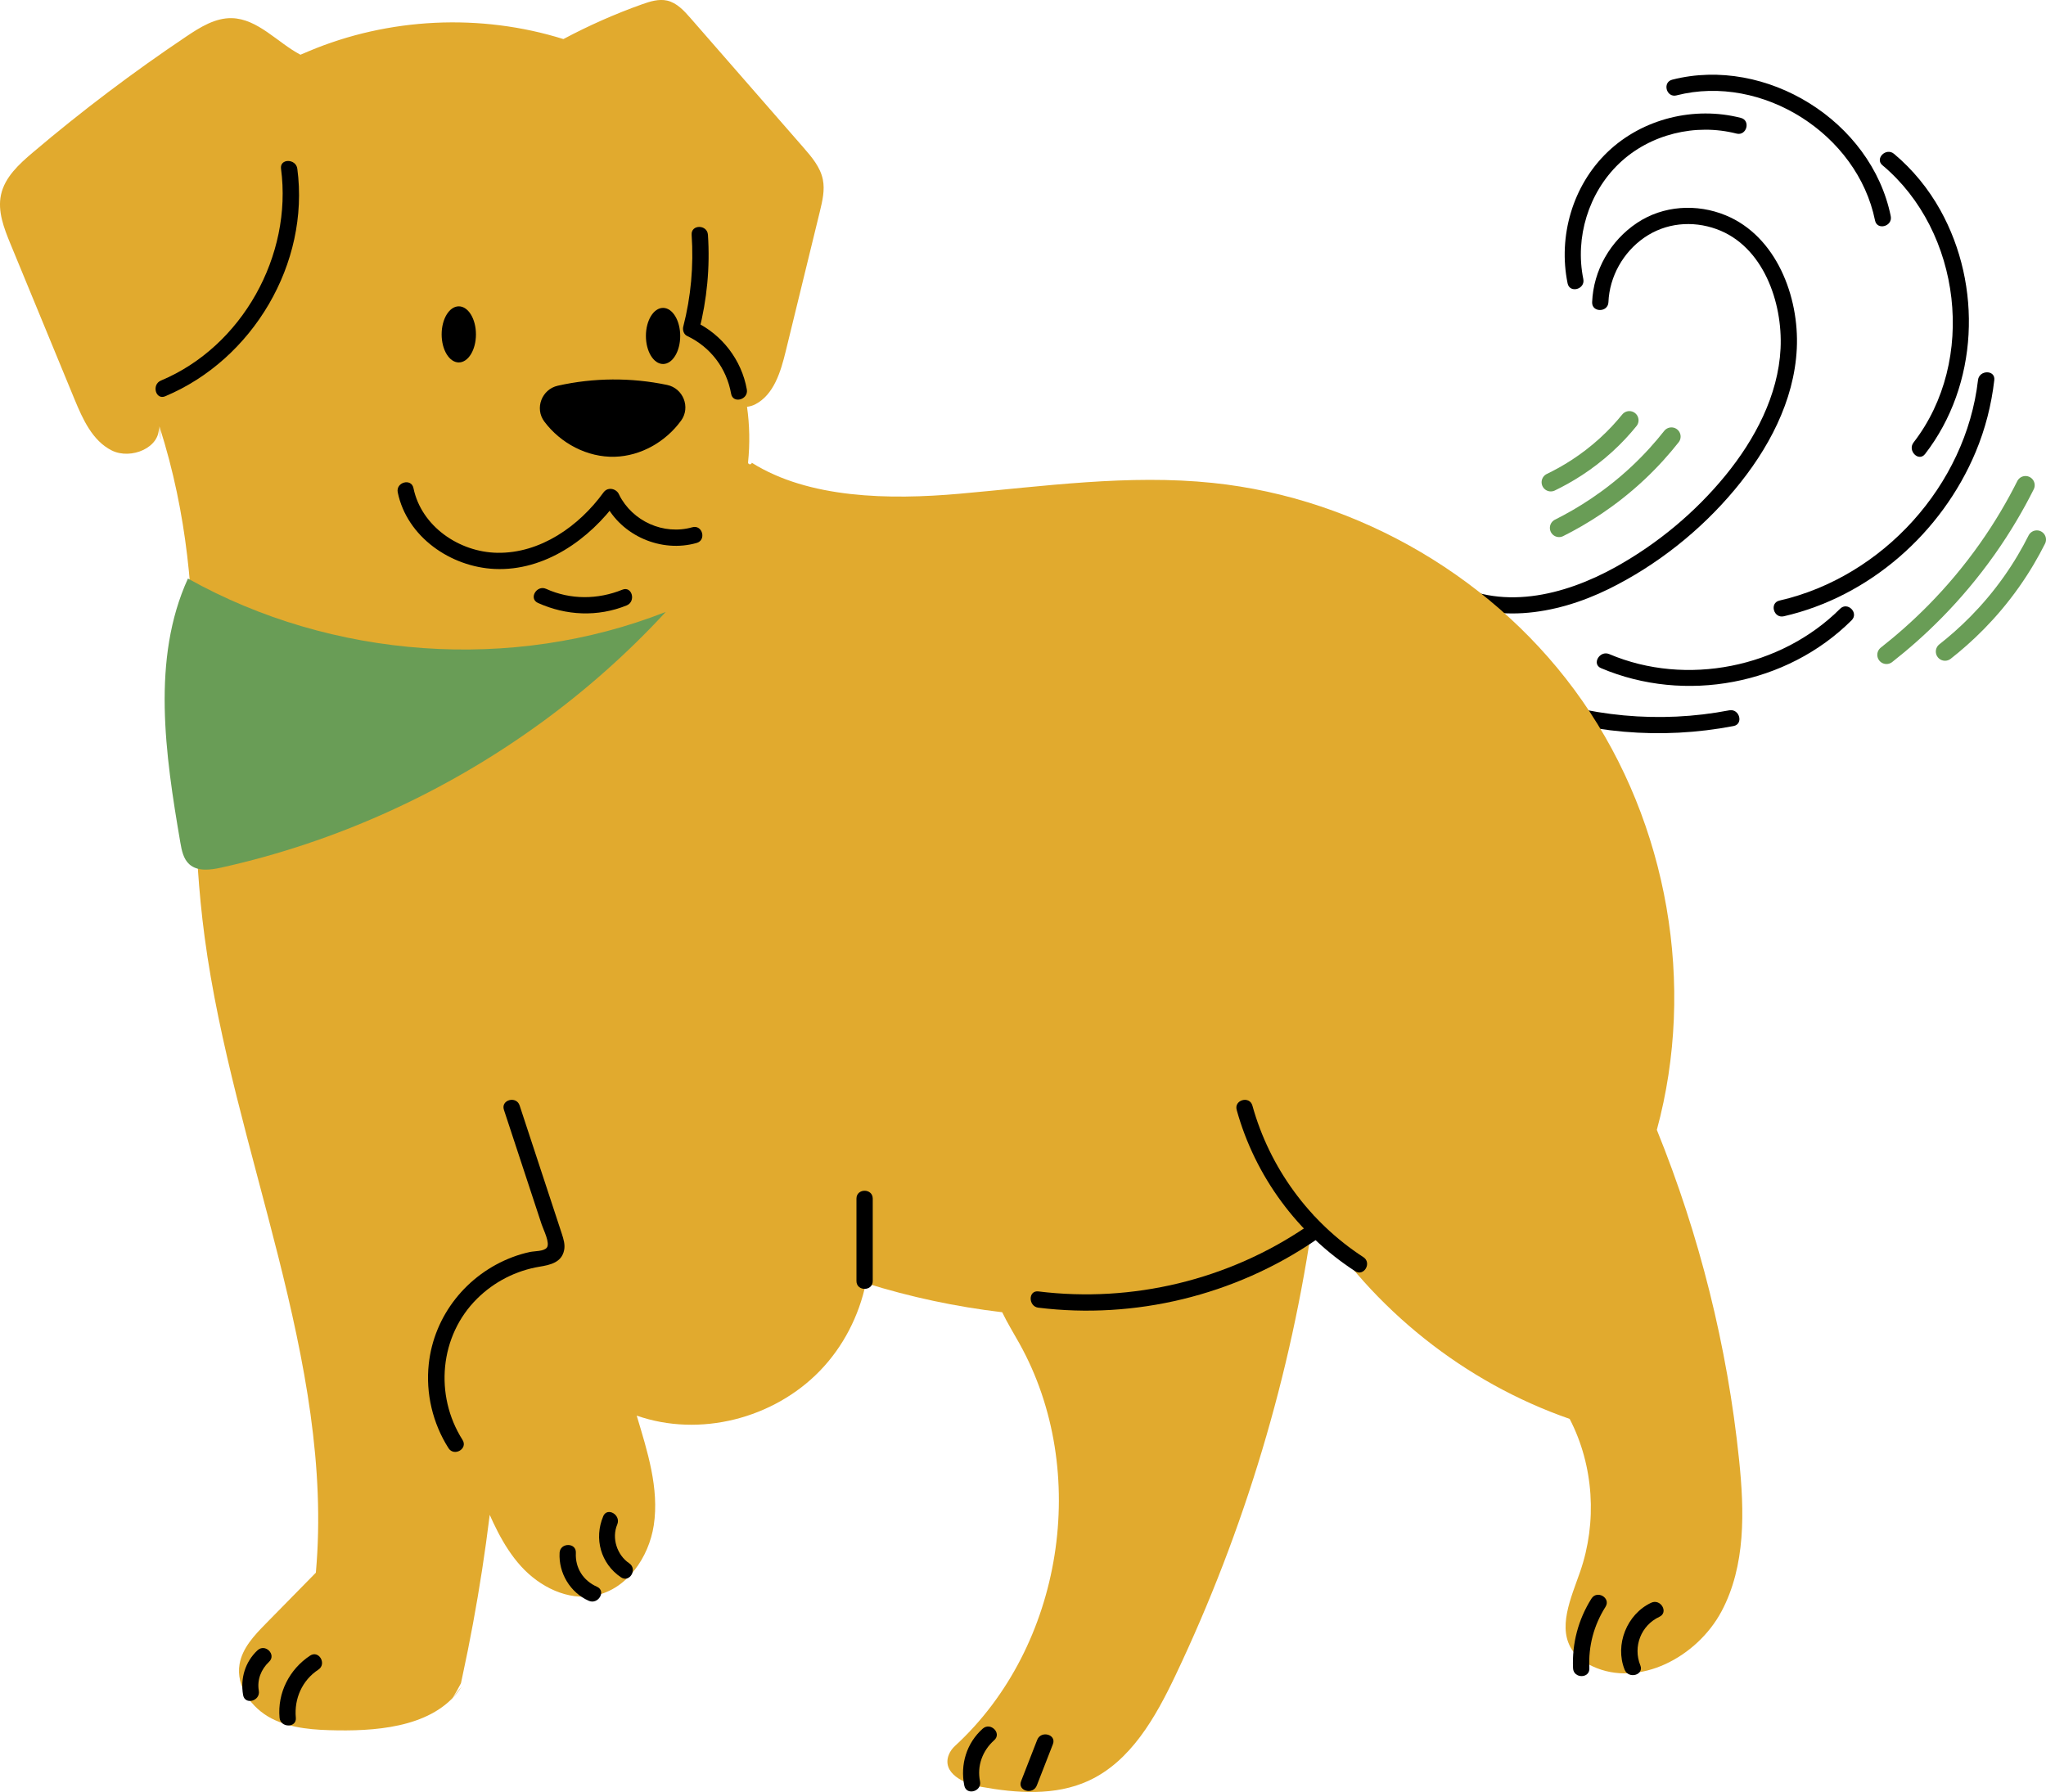 <?xml version="1.0" encoding="UTF-8"?>
<svg id="Layer_2" data-name="Layer 2" xmlns="http://www.w3.org/2000/svg" viewBox="0 0 667.99 585.15">
  <defs>
    <style>
      .cls-1 {
        fill: #e1aa2e;
      }

      .cls-2 {
        fill: #699d56;
      }

      .cls-3 {
        fill: none;
        stroke: #699d56;
        stroke-linecap: round;
        stroke-miterlimit: 10;
        stroke-width: 6px;
      }
    </style>
  </defs>
  <g id="Layer_1-2" data-name="Layer 1">
    <path d="M469.27,193.65c17.37,10.68,38.53,7.25,55.96-1.32,15.66-7.71,29.93-19.03,41.11-32.42,10.87-13.01,19.46-28.87,20.29-46.11.81-16.91-6.66-36.67-23.22-43.49-9.43-3.88-20.38-3.23-28.93,2.47-8.69,5.79-14.25,15.45-14.67,25.89-.14,3.42,5.18,3.42,5.32,0,.34-8.36,4.81-16.3,11.69-21.07,6.98-4.84,15.69-5.65,23.62-2.78,15.26,5.53,21.61,23.96,20.89,38.98-.74,15.33-8.42,29.72-17.95,41.4-9.88,12.1-22.19,22.33-35.84,29.93-16.85,9.38-38.01,14.72-55.56,3.93-2.92-1.8-5.6,2.8-2.68,4.59h0Z"/>
    <path d="M516.93,91.12c-2.77-13.54,1.69-28.18,11.71-37.75,10.03-9.58,24.95-13.17,38.3-9.75,3.32.85,4.73-4.28,1.41-5.13-15.2-3.89-32.07.23-43.47,11.12-11.43,10.92-16.23,27.54-13.08,42.92.69,3.35,5.81,1.93,5.13-1.41h0Z"/>
    <path d="M547.37,31.14c27.98-7.14,59.07,12.64,64.8,40.85.68,3.35,5.81,1.93,5.13-1.41-6.31-31.07-40.71-52.38-71.34-44.56-3.31.85-1.91,5.98,1.41,5.13h0Z"/>
    <path d="M614.63,53.99c25.73,21.6,30.82,63.74,10.12,90.5-2.07,2.67,1.67,6.46,3.76,3.76,17.45-22.56,18.73-54.92,4.98-79.64-3.88-6.97-8.99-13.24-15.11-18.37-2.6-2.19-6.39,1.56-3.76,3.76h0Z"/>
    <path d="M645.79,124.11c-3.97,34.42-31.16,64.29-64.82,72-3.33.76-1.92,5.89,1.41,5.13,27.99-6.41,51.61-27.27,62.64-53.63,3.15-7.53,5.15-15.39,6.09-23.5.39-3.39-4.93-3.37-5.32,0h0Z"/>
    <path d="M600.77,198.78c-19.29,19.24-50.21,25.49-75.37,14.81-3.11-1.32-5.83,3.26-2.68,4.59,27.4,11.63,60.67,5.44,81.81-15.64,2.43-2.42-1.33-6.18-3.76-3.76h0Z"/>
    <path d="M564.56,231.95c-22.74,4.37-46.3,2.12-67.88-6.21-3.19-1.23-4.58,3.91-1.41,5.13,22.48,8.68,47.06,10.75,70.71,6.21,3.36-.64,1.94-5.77-1.41-5.13h0Z"/>
    <path class="cls-1" d="M150.81,550.65c-8.11,12.62-25.58,14.61-40.61,14.38-7.36-.11-14.99-.52-21.54-3.88-6.54-3.37-11.69-10.5-10.45-17.74.9-5.26,4.83-9.41,8.57-13.22,5.45-5.55,10.89-11.09,16.34-16.64,6.21-69.09-27-137.72-36.32-207.61-8.14-61.05,3.97-108.15-14.75-166.72,1.08,9.67-.23-.1-.23-.1.78,7-9.04,11.13-15.34,7.97-6.3-3.16-9.46-10.2-12.15-16.71-6.97-16.91-13.94-33.81-20.91-50.72-2.11-5.13-4.27-10.66-3.09-16.08,1.24-5.72,5.88-9.97,10.34-13.75,16.01-13.59,32.8-26.27,50.24-37.97,4.48-3.01,9.39-6.06,14.78-5.93,8.49.2,14.98,8.05,22.4,11.94,1.65-.7,2.67-1.13,2.67-1.13,26.11-11.01,56.14-12.44,83.18-3.98,8.26-4.4,16.84-8.21,25.66-11.35,2.64-.94,5.46-1.83,8.19-1.22,3.17.72,5.53,3.3,7.67,5.75,12.28,14.07,24.55,28.14,36.83,42.21,2.71,3.11,5.53,6.41,6.35,10.46.71,3.46-.14,7.02-.97,10.45-3.72,15.23-7.44,30.46-11.16,45.7-1.63,6.67-3.85,14.12-9.95,17.28-.84.43-1.75.69-2.67.79.85,5.98.96,12.08.34,18.11-.08.74.99.96,1.2.24l.02-.07c18.59,11.69,44.81,12.15,67.78,10.12,27.53-2.44,55.2-6.39,82.7-3.54,47.92,4.97,93.17,31.66,120.69,71.2,27.95,40.15,37.14,92.84,24.31,140.06,13.95,34.4,23.03,70.77,26.85,107.7,1.74,16.77,2.2,34.61-5.72,49.5-7.92,14.89-26.91,25.1-42.18,17.94-2.44-1.14-4.74-2.71-6.32-4.9-5.31-7.35-.66-17.37,2.32-25.94,5.62-16.19,4.5-34.65-3.41-49.92-34.3-11.92-64.3-35.83-83.62-66.57-7.27,51.99-22.52,102.86-45.06,150.28-6.54,13.77-14.64,28.17-28.5,34.5-10.83,4.94-23.38,4.04-35.1,1.91-5.58-1.01-12.71-4.48-10.45-10.39.44-1.16,1.2-2.17,2.11-3,35.25-32.41,44.25-89.64,20.95-131.39-1.86-3.34-3.94-6.7-5.6-10.17-15.09-1.78-30.01-4.96-44.51-9.5-2.24,10.71-7.42,20.81-15.04,28.66-15.05,15.53-39.16,21.82-59.78,14.6,3.45,11.52,7.41,23.75,5.57,35.81-1.6,10.49-8.74,20.85-19.14,22.94-8.9,1.79-18.12-2.84-24.21-9.57s-9.68-15.3-13.15-23.69c-2.33-5.63-4.66-11.27-6.98-16.9-7.49-18.12-14.25-41.11-.93-55.51,4.14-4.48,9.35-7.12,15.06-8.92,1.29,47.34-3.14,94.82-13.15,141.11,0,0-.17.76-.45,2.12-.85,1.64-1.75,3.26-2.73,4.83"/>
    <path d="M222.31,137.43s.04-.06.06-.08c3.15-4.35.69-10.55-4.56-11.65-11.73-2.46-24-2.38-35.7.25-5.23,1.18-7.61,7.4-4.4,11.7,5.31,7.12,14.07,11.75,22.99,11.5,8.51-.23,16.62-4.88,21.61-11.73Z"/>
    <path d="M151.01,470.18c-9.23-14.54-7.54-34.01,4.83-46.19,5.53-5.45,12.64-9.09,20.29-10.36,3.51-.58,7.24-1.37,8.05-5.41.37-1.81-.2-3.64-.75-5.34-.84-2.61-1.72-5.21-2.57-7.82-3.74-11.36-7.48-22.72-11.21-34.08-1.06-3.24-6.2-1.85-5.13,1.41,3.31,10.06,6.62,20.11,9.93,30.17.8,2.42,1.59,4.84,2.39,7.26.55,1.68,2.87,6.16,1.67,7.61-1.01,1.22-3.97,1.07-5.48,1.39-1.96.41-3.89.99-5.77,1.7-14.86,5.65-25.57,19.04-27.28,34.9-1.03,9.56,1.29,19.35,6.44,27.45,1.83,2.88,6.43.22,4.59-2.68h0Z"/>
    <path d="M196.94,495.13c-3.07,7.26-.8,15.48,5.79,19.92,2.85,1.92,5.51-2.69,2.68-4.59-3.96-2.67-5.77-8.19-3.89-12.65,1.32-3.12-3.26-5.83-4.59-2.68h0Z"/>
    <path d="M182.7,507.07c-.36,6.58,3.46,12.97,9.51,15.65,3.1,1.37,5.81-3.21,2.68-4.59-4.48-1.98-7.14-6.14-6.88-11.06.19-3.42-5.13-3.41-5.32,0h0Z"/>
    <path d="M96.58,560.88c-.56-6.22,2.08-12.2,7.35-15.67,2.85-1.87.18-6.48-2.68-4.59-6.75,4.45-10.71,12.16-9.98,20.27.3,3.38,5.62,3.41,5.32,0h0Z"/>
    <path d="M403.76,362.44c5.99,21.61,19.87,40.45,38.67,52.65,2.88,1.87,5.55-2.73,2.68-4.59-17.64-11.46-30.6-29.22-36.22-49.48-.91-3.29-6.05-1.89-5.13,1.41h0Z"/>
    <path d="M535.54,543.8c-2.46-6.13.23-13.05,6.23-15.85,3.1-1.45.4-6.03-2.68-4.59-7.94,3.71-11.94,13.71-8.67,21.86,1.26,3.14,6.4,1.77,5.13-1.41h0Z"/>
    <path d="M518.9,544.74c-.35-7.19,1.44-13.98,5.28-20.06,1.83-2.9-2.77-5.57-4.59-2.68-4.31,6.82-6.39,14.69-6.01,22.75.16,3.41,5.48,3.43,5.32,0h0Z"/>
    <path d="M338.5,583.04c1.75-4.5,3.51-9,5.26-13.5,1.24-3.19-3.9-4.57-5.13-1.41-1.75,4.5-3.51,9-5.26,13.5-1.24,3.19,3.9,4.57,5.13,1.41h0Z"/>
    <path d="M319.96,581.66c-1.03-5.07.82-10.01,4.64-13.42,2.56-2.28-1.21-6.03-3.76-3.76-5.27,4.71-7.4,11.72-6.01,18.59.68,3.35,5.8,1.93,5.13-1.41h0Z"/>
    <path d="M284.94,418.3v-26.9c0-3.42-5.32-3.43-5.32,0v26.9c0,3.42,5.32,3.43,5.32,0h0Z"/>
    <path d="M339.03,427.01c31.51,3.89,64.06-4.03,90.29-21.91,2.81-1.92.15-6.53-2.68-4.59-25.56,17.42-56.91,24.98-87.61,21.19-3.39-.42-3.36,4.9,0,5.32h0Z"/>
    <path d="M84.08,538.88c-4.06,3.81-5.65,9.19-4.71,14.62.58,3.37,5.71,1.94,5.13-1.41-.62-3.57.75-7.01,3.34-9.44,2.5-2.35-1.26-6.1-3.76-3.76h0Z"/>
    <path d="M225.81,76.66c.68,10.13-.21,20.18-2.74,30.02-.27,1.06.16,2.5,1.22,3,7.68,3.64,12.92,10.53,14.41,18.9.6,3.36,5.72,1.94,5.13-1.41-1.69-9.57-8.07-17.92-16.85-22.08.41,1,.81,2,1.22,3,2.63-10.27,3.64-20.85,2.93-31.43-.23-3.4-5.55-3.42-5.32,0h0Z"/>
    <path d="M129.86,160.79c3.01,14.56,17.3,24.36,31.68,25,16.29.73,30.91-9.65,40.09-22.32,2.01-2.78-2.6-5.43-4.59-2.68-7.96,11-20.63,19.96-34.68,19.72-12.43-.21-24.79-8.62-27.37-21.12-.69-3.35-5.82-1.93-5.13,1.41h0Z"/>
    <path d="M197.53,164.24c5.39,10.75,18.38,16.34,29.91,13.06,3.29-.93,1.89-6.06-1.41-5.13-9.37,2.66-19.55-1.95-23.9-10.62-1.54-3.06-6.12-.37-4.59,2.68h0Z"/>
    <path d="M53.95,129.39c28.58-11.97,47.23-43.4,43.12-74.3-.45-3.34-5.77-3.39-5.32,0,3.78,28.34-12.67,58.06-39.21,69.18-3.11,1.3-1.74,6.45,1.41,5.13h0Z"/>
    <path d="M175.63,196.88c9.21,4.17,19.56,4.63,28.97.81,3.13-1.27,1.76-6.42-1.41-5.13-8.03,3.25-16.94,3.32-24.88-.27-3.09-1.4-5.8,3.18-2.68,4.59h0Z"/>
    <ellipse cx="149.79" cy="109.19" rx="5.6" ry="9.16"/>
    <ellipse cx="216.48" cy="109.7" rx="5.6" ry="9.16"/>
    <path class="cls-2" d="M176.11,236.41c-30.96,22.43-66.48,38.59-103.81,46.88-3.59.8-7.82,1.37-10.53-1.11-1.91-1.75-2.45-4.49-2.89-7.05-4.94-28.78-9.49-60.03,2.48-86.21,46.96,26.31,105.87,30.61,156.01,10.89-12.49,13.54-26.34,25.8-41.25,36.6Z"/>
    <path class="cls-3" d="M615.91,213.83c9.94-7.8,21.93-19.01,32.89-34.53,5.15-7.29,9.24-14.36,12.5-20.86"/>
    <path class="cls-3" d="M635.02,212.76c6.56-5.15,14.48-12.55,21.72-22.8,3.4-4.82,6.1-9.48,8.25-13.77"/>
    <path class="cls-3" d="M506.31,157.47c5.19-2.5,11.63-6.32,18.04-12.16,3.01-2.74,5.52-5.49,7.61-8.07"/>
    <path class="cls-3" d="M509.01,172.38c7.46-3.73,16.7-9.4,25.84-17.98,4.3-4.04,7.88-8.07,10.85-11.84"/>
  </g>
</svg>